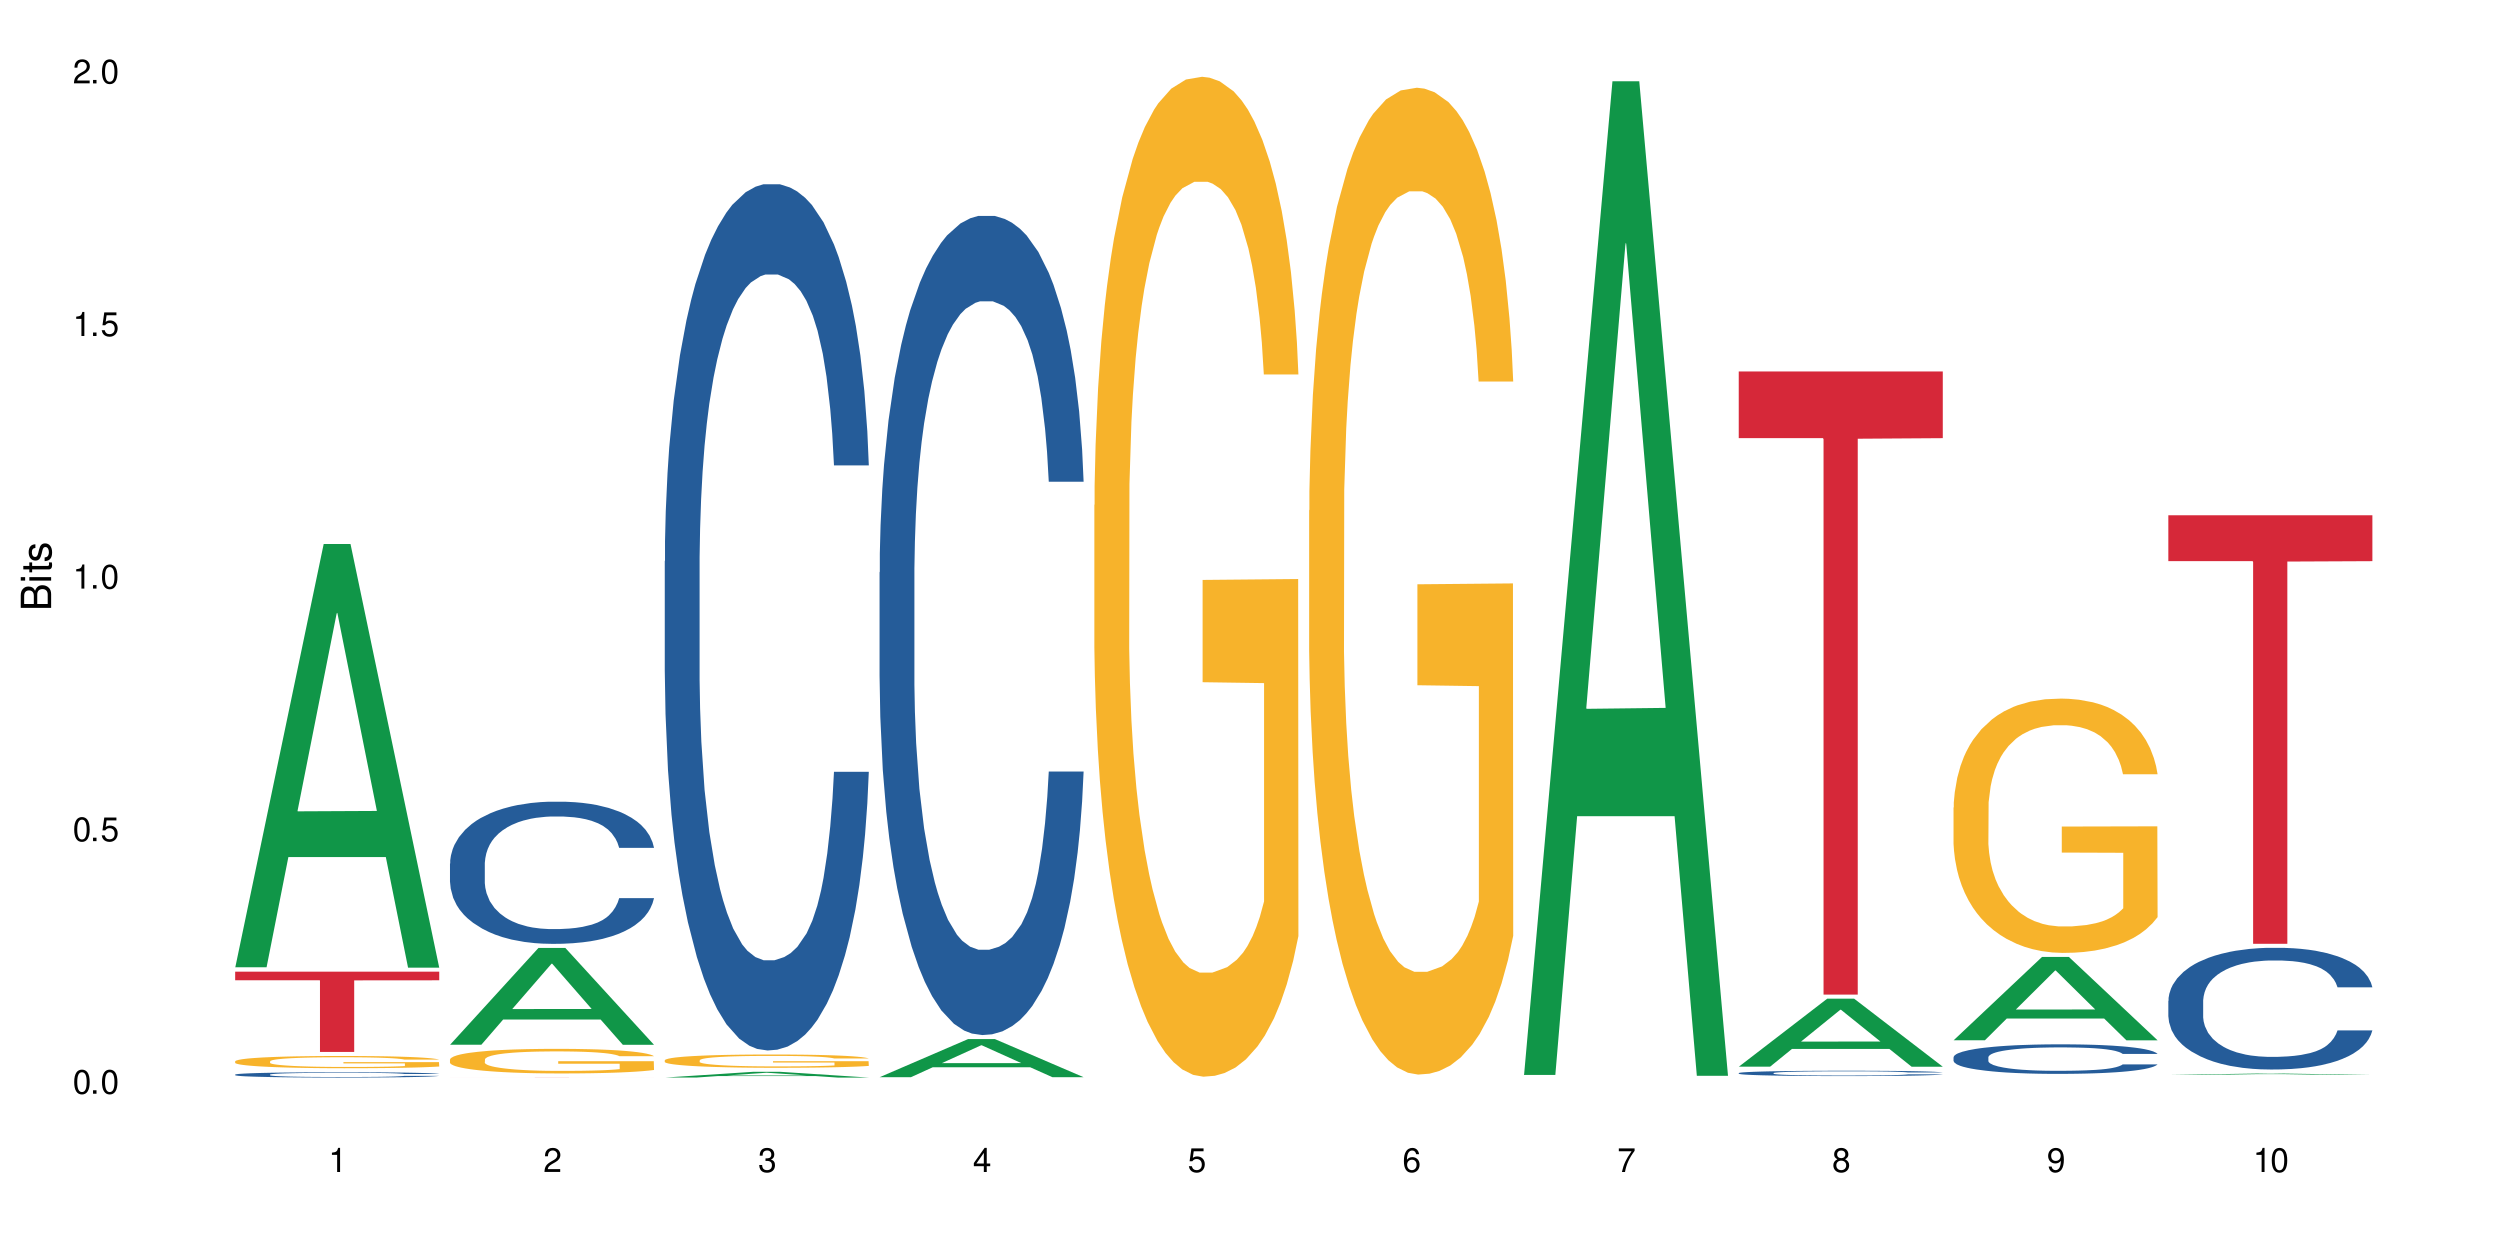<?xml version="1.0" encoding="UTF-8"?>
<svg xmlns="http://www.w3.org/2000/svg" xmlns:xlink="http://www.w3.org/1999/xlink" width="720" height="360" viewBox="0 0 720 360">
<defs>
<g>
<g id="glyph-0-0">
</g>
<g id="glyph-0-1">
<path d="M 2.641 -6.938 C 2 -6.938 1.422 -6.656 1.078 -6.172 C 0.641 -5.562 0.406 -4.641 0.406 -3.359 C 0.406 -1.016 1.188 0.219 2.641 0.219 C 4.078 0.219 4.859 -1.016 4.859 -3.297 C 4.859 -4.641 4.656 -5.547 4.203 -6.172 C 3.844 -6.656 3.281 -6.938 2.641 -6.938 Z M 2.641 -6.188 C 3.547 -6.188 4 -5.25 4 -3.375 C 4 -1.406 3.562 -0.484 2.625 -0.484 C 1.734 -0.484 1.281 -1.438 1.281 -3.344 C 1.281 -5.25 1.734 -6.188 2.641 -6.188 Z M 2.641 -6.188 "/>
</g>
<g id="glyph-0-2">
<path d="M 1.828 -1 L 0.828 -1 L 0.828 0 L 1.828 0 Z M 1.828 -1 "/>
</g>
<g id="glyph-0-3">
<path d="M 4.562 -6.797 L 1.062 -6.797 L 0.547 -3.094 L 1.328 -3.094 C 1.719 -3.562 2.047 -3.734 2.578 -3.734 C 3.484 -3.734 4.062 -3.109 4.062 -2.094 C 4.062 -1.125 3.484 -0.531 2.578 -0.531 C 1.828 -0.531 1.375 -0.906 1.188 -1.672 L 0.328 -1.672 C 0.453 -1.109 0.547 -0.844 0.75 -0.594 C 1.125 -0.078 1.828 0.219 2.594 0.219 C 3.969 0.219 4.922 -0.781 4.922 -2.219 C 4.922 -3.562 4.031 -4.484 2.719 -4.484 C 2.25 -4.484 1.859 -4.359 1.469 -4.062 L 1.734 -5.969 L 4.562 -5.969 Z M 4.562 -6.797 "/>
</g>
<g id="glyph-0-4">
<path d="M 2.484 -4.938 L 2.484 0 L 3.328 0 L 3.328 -6.938 L 2.766 -6.938 C 2.469 -5.875 2.281 -5.734 0.984 -5.562 L 0.984 -4.938 Z M 2.484 -4.938 "/>
</g>
<g id="glyph-0-5">
<path d="M 4.859 -0.828 L 1.281 -0.828 C 1.359 -1.406 1.672 -1.781 2.5 -2.281 L 3.469 -2.828 C 4.406 -3.344 4.906 -4.062 4.906 -4.906 C 4.906 -5.484 4.672 -6.031 4.266 -6.406 C 3.859 -6.766 3.375 -6.938 2.719 -6.938 C 1.859 -6.938 1.219 -6.625 0.844 -6.031 C 0.609 -5.672 0.5 -5.234 0.484 -4.531 L 1.328 -4.531 C 1.359 -5.016 1.406 -5.281 1.531 -5.516 C 1.75 -5.938 2.188 -6.203 2.703 -6.203 C 3.469 -6.203 4.031 -5.641 4.031 -4.891 C 4.031 -4.344 3.719 -3.859 3.125 -3.516 L 2.234 -3 C 0.812 -2.172 0.406 -1.531 0.328 -0.016 L 4.859 -0.016 Z M 4.859 -0.828 "/>
</g>
<g id="glyph-0-6">
<path d="M 2.125 -3.188 L 2.578 -3.188 C 3.5 -3.188 3.984 -2.766 3.984 -1.922 C 3.984 -1.062 3.469 -0.531 2.594 -0.531 C 1.656 -0.531 1.203 -1 1.156 -2.016 L 0.312 -2.016 C 0.344 -1.453 0.438 -1.094 0.609 -0.781 C 0.953 -0.109 1.625 0.219 2.547 0.219 C 3.953 0.219 4.859 -0.625 4.859 -1.938 C 4.859 -2.828 4.516 -3.297 3.703 -3.594 C 4.344 -3.844 4.656 -4.328 4.656 -5.031 C 4.656 -6.219 3.875 -6.938 2.578 -6.938 C 1.203 -6.938 0.484 -6.172 0.453 -4.703 L 1.297 -4.703 C 1.312 -5.125 1.344 -5.359 1.453 -5.578 C 1.641 -5.969 2.062 -6.203 2.594 -6.203 C 3.344 -6.203 3.797 -5.75 3.797 -5 C 3.797 -4.516 3.609 -4.219 3.25 -4.047 C 3.016 -3.953 2.703 -3.922 2.125 -3.906 Z M 2.125 -3.188 "/>
</g>
<g id="glyph-0-7">
<path d="M 3.141 -1.672 L 3.141 0 L 3.984 0 L 3.984 -1.672 L 4.984 -1.672 L 4.984 -2.438 L 3.984 -2.438 L 3.984 -6.938 L 3.359 -6.938 L 0.266 -2.578 L 0.266 -1.672 Z M 3.141 -2.438 L 1 -2.438 L 3.141 -5.5 Z M 3.141 -2.438 "/>
</g>
<g id="glyph-0-8">
<path d="M 4.781 -5.125 C 4.609 -6.266 3.891 -6.938 2.844 -6.938 C 2.094 -6.938 1.422 -6.578 1.031 -5.953 C 0.594 -5.266 0.406 -4.422 0.406 -3.172 C 0.406 -2 0.578 -1.25 0.984 -0.641 C 1.359 -0.078 1.953 0.219 2.703 0.219 C 3.984 0.219 4.922 -0.75 4.922 -2.094 C 4.922 -3.375 4.062 -4.281 2.844 -4.281 C 2.172 -4.281 1.641 -4.031 1.281 -3.516 C 1.281 -5.234 1.828 -6.188 2.797 -6.188 C 3.391 -6.188 3.797 -5.797 3.938 -5.125 Z M 2.734 -3.531 C 3.547 -3.531 4.062 -2.953 4.062 -2.031 C 4.062 -1.156 3.484 -0.531 2.703 -0.531 C 1.922 -0.531 1.328 -1.188 1.328 -2.078 C 1.328 -2.938 1.906 -3.531 2.734 -3.531 Z M 2.734 -3.531 "/>
</g>
<g id="glyph-0-9">
<path d="M 4.984 -6.797 L 0.438 -6.797 L 0.438 -5.969 L 4.109 -5.969 C 2.5 -3.656 1.828 -2.234 1.328 0 L 2.219 0 C 2.594 -2.172 3.453 -4.047 4.984 -6.094 Z M 4.984 -6.797 "/>
</g>
<g id="glyph-0-10">
<path d="M 3.75 -3.656 C 4.469 -4.094 4.688 -4.438 4.688 -5.078 C 4.688 -6.172 3.844 -6.938 2.641 -6.938 C 1.438 -6.938 0.594 -6.172 0.594 -5.094 C 0.594 -4.438 0.812 -4.094 1.516 -3.656 C 0.734 -3.266 0.359 -2.703 0.359 -1.922 C 0.359 -0.656 1.281 0.219 2.641 0.219 C 3.984 0.219 4.922 -0.656 4.922 -1.922 C 4.922 -2.703 4.531 -3.266 3.75 -3.656 Z M 2.641 -6.188 C 3.359 -6.188 3.812 -5.75 3.812 -5.062 C 3.812 -4.406 3.344 -3.984 2.641 -3.984 C 1.922 -3.984 1.453 -4.406 1.453 -5.078 C 1.453 -5.75 1.922 -6.188 2.641 -6.188 Z M 2.641 -3.266 C 3.484 -3.266 4.062 -2.719 4.062 -1.906 C 4.062 -1.078 3.484 -0.531 2.625 -0.531 C 1.797 -0.531 1.219 -1.094 1.219 -1.906 C 1.219 -2.719 1.781 -3.266 2.641 -3.266 Z M 2.641 -3.266 "/>
</g>
<g id="glyph-0-11">
<path d="M 0.516 -1.578 C 0.672 -0.453 1.406 0.219 2.438 0.219 C 3.188 0.219 3.859 -0.141 4.266 -0.766 C 4.688 -1.453 4.891 -2.297 4.891 -3.547 C 4.891 -4.719 4.703 -5.453 4.312 -6.078 C 3.938 -6.641 3.344 -6.938 2.594 -6.938 C 1.297 -6.938 0.359 -5.969 0.359 -4.625 C 0.359 -3.344 1.234 -2.453 2.453 -2.453 C 3.094 -2.453 3.578 -2.672 4.016 -3.203 C 4 -1.484 3.469 -0.531 2.5 -0.531 C 1.906 -0.531 1.484 -0.906 1.359 -1.578 Z M 2.578 -6.203 C 3.375 -6.203 3.969 -5.531 3.969 -4.641 C 3.969 -3.797 3.391 -3.188 2.547 -3.188 C 1.734 -3.188 1.234 -3.766 1.234 -4.688 C 1.234 -5.562 1.797 -6.203 2.578 -6.203 Z M 2.578 -6.203 "/>
</g>
<g id="glyph-1-0">
</g>
<g id="glyph-1-1">
<path d="M 0 -0.953 L 0 -4.891 C 0 -5.719 -0.234 -6.344 -0.734 -6.797 C -1.188 -7.234 -1.812 -7.469 -2.5 -7.469 C -3.547 -7.469 -4.188 -7 -4.625 -5.875 C -4.984 -6.688 -5.625 -7.094 -6.531 -7.094 C -7.172 -7.094 -7.734 -6.859 -8.141 -6.391 C -8.562 -5.922 -8.75 -5.344 -8.75 -4.5 L -8.75 -0.953 Z M -4.984 -2.062 L -7.766 -2.062 L -7.766 -4.219 C -7.766 -4.844 -7.688 -5.203 -7.453 -5.5 C -7.219 -5.812 -6.859 -5.969 -6.375 -5.969 C -5.891 -5.969 -5.531 -5.812 -5.297 -5.5 C -5.062 -5.203 -4.984 -4.844 -4.984 -4.219 Z M -0.984 -2.062 L -4 -2.062 L -4 -4.781 C -4 -5.766 -3.438 -6.359 -2.484 -6.359 C -1.547 -6.359 -0.984 -5.766 -0.984 -4.781 Z M -0.984 -2.062 "/>
</g>
<g id="glyph-1-2">
<path d="M -6.281 -1.797 L -6.281 -0.797 L 0 -0.797 L 0 -1.797 Z M -8.75 -1.797 L -8.75 -0.797 L -7.484 -0.797 L -7.484 -1.797 Z M -8.75 -1.797 "/>
</g>
<g id="glyph-1-3">
<path d="M -6.281 -3.047 L -6.281 -2.016 L -8.016 -2.016 L -8.016 -1.016 L -6.281 -1.016 L -6.281 -0.172 L -5.469 -0.172 L -5.469 -1.016 L -0.719 -1.016 C -0.078 -1.016 0.281 -1.453 0.281 -2.234 C 0.281 -2.5 0.25 -2.719 0.188 -3.047 L -0.641 -3.047 C -0.609 -2.906 -0.594 -2.766 -0.594 -2.562 C -0.594 -2.141 -0.719 -2.016 -1.156 -2.016 L -5.469 -2.016 L -5.469 -3.047 Z M -6.281 -3.047 "/>
</g>
<g id="glyph-1-4">
<path d="M -4.531 -5.25 C -5.766 -5.25 -6.469 -4.422 -6.469 -2.969 C -6.469 -1.516 -5.719 -0.562 -4.547 -0.562 C -3.562 -0.562 -3.094 -1.062 -2.734 -2.562 L -2.516 -3.484 C -2.344 -4.188 -2.094 -4.469 -1.641 -4.469 C -1.047 -4.469 -0.641 -3.875 -0.641 -3 C -0.641 -2.453 -0.797 -2 -1.062 -1.75 C -1.25 -1.594 -1.422 -1.531 -1.875 -1.469 L -1.875 -0.406 C -0.422 -0.453 0.281 -1.266 0.281 -2.922 C 0.281 -4.5 -0.5 -5.516 -1.719 -5.516 C -2.656 -5.516 -3.172 -4.984 -3.469 -3.734 L -3.703 -2.766 C -3.891 -1.953 -4.156 -1.609 -4.594 -1.609 C -5.188 -1.609 -5.547 -2.125 -5.547 -2.938 C -5.547 -3.75 -5.203 -4.172 -4.531 -4.203 Z M -4.531 -5.25 "/>
</g>
</g>
</defs>
<rect x="-72" y="-36" width="864" height="432" fill="rgb(100%, 100%, 100%)" fill-opacity="1"/>
<path fill-rule="nonzero" fill="rgb(6.275%, 58.824%, 28.235%)" fill-opacity="1" d="M 67.73 278.578 L 67.793 278.461 L 93.223 156.668 L 100.945 156.668 L 126.5 278.691 L 117.52 278.691 L 111.117 246.84 L 83.051 246.84 L 76.773 278.578 L 67.73 278.578 L 85.75 233.664 L 108.543 233.551 L 97.176 176.605 L 97.051 176.492 L 96.926 176.836 L 85.688 233.551 L 85.75 233.664 Z M 67.73 278.578 "/>
<path fill-rule="nonzero" fill="rgb(14.51%, 36.078%, 60%)" fill-opacity="1" d="M 67.73 309.473 L 67.801 309.473 L 67.801 309.438 L 68.02 309.387 L 68.52 309.32 L 69.02 309.273 L 70.312 309.191 L 72.102 309.109 L 73.965 309.047 L 75.328 309.012 L 76.547 308.984 L 79.34 308.934 L 81.133 308.906 L 83.066 308.883 L 85.434 308.859 L 87.152 308.844 L 91.023 308.82 L 93.891 308.812 L 96.113 308.809 L 100.914 308.809 L 103.781 308.812 L 105.859 308.82 L 108.152 308.832 L 110.086 308.844 L 113.457 308.875 L 116.465 308.914 L 117.828 308.938 L 119.977 308.98 L 121.625 309.023 L 122.773 309.059 L 124.062 309.109 L 125.207 309.172 L 126.07 309.246 L 126.5 309.305 L 116.465 309.305 L 115.965 309.25 L 115.391 309.207 L 114.316 309.148 L 113.238 309.109 L 111.734 309.066 L 110.375 309.039 L 108.512 309.016 L 106.863 308.996 L 105.141 308.984 L 103.492 308.977 L 100.34 308.969 L 95.324 308.969 L 92.527 308.98 L 91.023 308.992 L 88.871 309.012 L 87.367 309.027 L 85.578 309.059 L 84.359 309.082 L 82.852 309.117 L 81.777 309.148 L 80.559 309.195 L 79.844 309.23 L 79.199 309.27 L 78.625 309.316 L 78.195 309.363 L 77.906 309.418 L 77.766 309.469 L 77.766 309.684 L 77.906 309.734 L 78.266 309.793 L 79.199 309.879 L 80.559 309.953 L 82.137 310.012 L 83.641 310.055 L 84.5 310.074 L 85.648 310.094 L 87.441 310.125 L 90.02 310.152 L 91.523 310.164 L 93.816 310.172 L 96.184 310.18 L 99.336 310.18 L 102.133 310.172 L 103.996 310.168 L 105.93 310.156 L 108.582 310.133 L 110.23 310.109 L 111.664 310.082 L 112.738 310.055 L 113.457 310.035 L 114.531 309.992 L 115.391 309.941 L 116.035 309.895 L 116.465 309.848 L 126.5 309.848 L 126.07 309.902 L 125.422 309.957 L 124.777 309.996 L 123.777 310.047 L 122.629 310.09 L 120.98 310.141 L 119.617 310.172 L 117.828 310.207 L 116.18 310.234 L 114.387 310.258 L 111.734 310.285 L 110.016 310.297 L 108.152 310.312 L 105.93 310.32 L 103.137 310.332 L 100.125 310.336 L 97.328 310.34 L 94.32 310.336 L 92.098 310.332 L 89.16 310.316 L 85.504 310.293 L 82.852 310.266 L 80.773 310.238 L 78.984 310.211 L 76.977 310.172 L 74.395 310.113 L 72.82 310.066 L 71.746 310.023 L 70.527 309.973 L 69.664 309.922 L 68.664 309.844 L 67.945 309.742 L 67.73 309.668 Z M 67.73 309.473 "/>
<path fill-rule="nonzero" fill="rgb(96.863%, 70.196%, 16.863%)" fill-opacity="1" d="M 67.73 305.633 L 67.801 305.633 L 67.801 305.566 L 68.09 305.422 L 68.805 305.223 L 69.738 305.059 L 70.742 304.93 L 71.387 304.859 L 72.461 304.766 L 73.395 304.695 L 75.758 304.547 L 78.77 304.414 L 80.418 304.355 L 82.281 304.301 L 84.93 304.238 L 86.148 304.219 L 89.875 304.164 L 94.105 304.133 L 98.762 304.125 L 100.914 304.125 L 103.852 304.141 L 107.863 304.176 L 110.16 304.207 L 111.949 304.238 L 113.812 304.281 L 116.105 304.348 L 118.258 304.422 L 119.977 304.5 L 121.695 304.598 L 123.129 304.699 L 124.348 304.812 L 125.422 304.949 L 126.07 305.062 L 126.5 305.172 L 116.535 305.172 L 115.965 305.062 L 115.32 304.973 L 114.242 304.867 L 113.168 304.789 L 112.094 304.73 L 110.086 304.645 L 108.367 304.594 L 106.215 304.547 L 104.137 304.52 L 101.773 304.5 L 100.34 304.492 L 96.543 304.492 L 93.102 304.516 L 91.094 304.543 L 89.66 304.566 L 87.656 304.617 L 86.438 304.656 L 85.719 304.68 L 83.57 304.781 L 82.137 304.871 L 81.348 304.934 L 80.344 305.027 L 79.629 305.117 L 78.84 305.246 L 78.41 305.34 L 77.836 305.559 L 77.766 306.141 L 77.98 306.262 L 78.41 306.395 L 78.984 306.512 L 79.844 306.633 L 80.703 306.727 L 82.207 306.852 L 83.496 306.934 L 84.5 306.992 L 86.438 307.078 L 87.227 307.105 L 89.09 307.164 L 91.023 307.211 L 93.387 307.246 L 95.18 307.266 L 98.047 307.285 L 101.703 307.285 L 106 307.266 L 108.727 307.238 L 110.59 307.211 L 111.809 307.191 L 113.312 307.156 L 114.387 307.121 L 115.391 307.086 L 116.609 307.031 L 116.609 306.262 L 98.906 306.258 L 98.906 305.898 L 126.426 305.895 L 126.5 307.156 L 124.992 307.242 L 123.129 307.324 L 121.34 307.391 L 119.477 307.445 L 116.824 307.504 L 114.672 307.543 L 111.375 307.59 L 108.367 307.617 L 105.215 307.637 L 102.418 307.648 L 99.121 307.652 L 96.184 307.645 L 93.031 307.625 L 90.52 307.598 L 88.227 307.566 L 85.934 307.523 L 83.066 307.457 L 81.203 307.402 L 79.27 307.336 L 77.336 307.254 L 75.613 307.168 L 74.469 307.102 L 73.32 307.023 L 72.102 306.926 L 70.957 306.816 L 70.098 306.715 L 69.309 306.605 L 68.734 306.496 L 68.16 306.352 L 67.875 306.238 L 67.73 306.137 Z M 67.73 305.633 "/>
<path fill-rule="nonzero" fill="rgb(83.922%, 15.686%, 22.353%)" fill-opacity="1" d="M 67.73 279.848 L 126.5 279.848 L 126.5 282.324 L 102.008 282.348 L 102.008 302.965 L 92.152 302.965 L 92.152 282.367 L 92.008 282.324 L 67.73 282.324 Z M 67.73 279.848 "/>
<path fill-rule="nonzero" fill="rgb(6.275%, 58.824%, 28.235%)" fill-opacity="1" d="M 129.594 300.883 L 129.656 300.855 L 155.082 272.996 L 162.805 272.996 L 188.359 300.91 L 179.383 300.91 L 172.977 293.621 L 144.91 293.621 L 138.633 300.883 L 129.594 300.883 L 147.613 290.609 L 170.402 290.582 L 159.039 277.555 L 158.914 277.527 L 158.789 277.609 L 147.547 290.582 L 147.613 290.609 Z M 129.594 300.883 "/>
<path fill-rule="nonzero" fill="rgb(14.51%, 36.078%, 60%)" fill-opacity="1" d="M 129.594 248.707 L 129.664 248.672 L 129.664 247.773 L 129.879 246.352 L 130.379 244.555 L 130.883 243.32 L 132.172 241.109 L 133.965 238.977 L 135.828 237.332 L 137.188 236.359 L 138.406 235.609 L 141.203 234.223 L 142.992 233.512 L 144.93 232.875 L 147.293 232.242 L 149.016 231.867 L 152.883 231.266 L 155.75 231.004 L 157.973 230.895 L 162.773 230.895 L 165.641 231.043 L 167.719 231.23 L 170.012 231.531 L 171.949 231.867 L 175.316 232.691 L 178.324 233.738 L 179.688 234.336 L 181.836 235.496 L 183.484 236.621 L 184.633 237.594 L 185.922 238.977 L 187.07 240.66 L 187.93 242.57 L 188.359 244.18 L 178.324 244.18 L 177.824 242.684 L 177.25 241.523 L 176.176 239.988 L 175.102 238.902 L 173.598 237.816 L 172.234 237.105 L 170.371 236.395 L 168.723 235.945 L 167.004 235.609 L 165.355 235.383 L 162.199 235.16 L 158.547 235.16 L 157.184 235.234 L 154.391 235.535 L 152.883 235.797 L 150.734 236.32 L 149.23 236.805 L 147.438 237.555 L 146.219 238.191 L 144.715 239.164 L 143.641 240.023 L 142.422 241.262 L 141.703 242.195 L 141.059 243.242 L 140.484 244.48 L 140.055 245.789 L 139.77 247.172 L 139.625 248.52 L 139.625 254.32 L 139.77 255.668 L 140.129 257.242 L 141.059 259.523 L 142.422 261.508 L 143.996 263.078 L 145.504 264.203 L 146.363 264.727 L 147.508 265.324 L 149.301 266.074 L 151.879 266.82 L 153.387 267.121 L 155.68 267.422 L 158.043 267.57 L 161.199 267.57 L 163.992 267.422 L 165.855 267.234 L 167.789 266.934 L 170.441 266.297 L 172.09 265.699 L 173.523 264.988 L 174.598 264.277 L 175.316 263.68 L 176.391 262.52 L 177.25 261.246 L 177.895 259.938 L 178.324 258.664 L 188.359 258.664 L 187.93 260.16 L 187.285 261.621 L 186.641 262.707 L 185.637 264.016 L 184.488 265.176 L 182.84 266.484 L 181.48 267.348 L 179.688 268.281 L 178.039 268.992 L 176.246 269.629 L 173.598 270.379 L 171.875 270.75 L 170.012 271.09 L 167.789 271.387 L 164.996 271.648 L 161.984 271.801 L 159.191 271.836 L 156.18 271.762 L 153.957 271.613 L 151.02 271.277 L 147.367 270.602 L 144.715 269.891 L 142.637 269.18 L 140.844 268.43 L 138.836 267.422 L 136.258 265.773 L 134.68 264.5 L 133.605 263.453 L 132.387 261.992 L 131.527 260.684 L 130.523 258.59 L 129.809 255.93 L 129.594 253.871 Z M 129.594 248.707 "/>
<path fill-rule="nonzero" fill="rgb(96.863%, 70.196%, 16.863%)" fill-opacity="1" d="M 129.594 305.102 L 129.664 305.098 L 129.664 304.965 L 129.949 304.676 L 130.668 304.273 L 131.598 303.945 L 132.602 303.684 L 133.246 303.551 L 134.32 303.355 L 135.254 303.211 L 137.617 302.922 L 140.629 302.648 L 142.277 302.531 L 144.141 302.422 L 146.793 302.301 L 148.012 302.254 L 151.738 302.152 L 155.965 302.086 L 160.625 302.066 L 162.773 302.074 L 165.711 302.098 L 169.727 302.172 L 172.02 302.234 L 173.812 302.301 L 175.676 302.383 L 177.969 302.512 L 180.117 302.668 L 181.836 302.824 L 183.559 303.02 L 184.992 303.227 L 186.211 303.453 L 187.285 303.723 L 187.93 303.949 L 188.359 304.176 L 178.398 304.176 L 177.824 303.949 L 177.18 303.777 L 176.105 303.562 L 175.031 303.406 L 173.953 303.285 L 171.949 303.117 L 170.227 303.012 L 168.078 302.922 L 166 302.863 L 163.633 302.824 L 162.199 302.812 L 158.402 302.812 L 154.961 302.855 L 152.957 302.91 L 151.523 302.961 L 149.516 303.059 L 148.297 303.137 L 147.582 303.188 L 145.43 303.387 L 143.996 303.57 L 143.207 303.691 L 142.207 303.887 L 141.488 304.059 L 140.699 304.32 L 140.27 304.512 L 139.695 304.953 L 139.625 306.117 L 139.84 306.363 L 140.27 306.629 L 140.844 306.863 L 141.703 307.109 L 142.562 307.297 L 144.07 307.551 L 145.359 307.719 L 146.363 307.828 L 148.297 308.004 L 149.086 308.059 L 150.949 308.176 L 152.883 308.27 L 155.25 308.344 L 157.039 308.383 L 159.906 308.418 L 163.562 308.418 L 167.863 308.379 L 170.586 308.324 L 172.449 308.273 L 173.668 308.23 L 175.172 308.156 L 176.246 308.094 L 177.25 308.023 L 178.469 307.91 L 178.469 306.363 L 160.766 306.359 L 160.766 305.633 L 188.289 305.625 L 188.359 308.156 L 186.855 308.332 L 184.992 308.5 L 183.199 308.629 L 181.336 308.738 L 178.684 308.863 L 176.535 308.941 L 173.238 309.031 L 170.227 309.09 L 167.074 309.129 L 164.277 309.148 L 160.984 309.156 L 158.043 309.141 L 154.891 309.102 L 152.383 309.051 L 150.09 308.984 L 147.797 308.902 L 144.93 308.766 L 143.066 308.656 L 141.129 308.52 L 139.195 308.359 L 137.477 308.184 L 136.328 308.047 L 135.184 307.891 L 133.965 307.699 L 132.816 307.477 L 131.957 307.277 L 131.168 307.051 L 130.594 306.836 L 130.023 306.547 L 129.734 306.312 L 129.594 306.113 Z M 129.594 305.102 "/>
<path fill-rule="nonzero" fill="rgb(83.922%, 15.686%, 22.353%)" fill-opacity="1" d="M 129.594 310.312 L 188.359 310.312 L 188.359 310.316 L 163.867 310.316 L 163.867 310.34 L 154.012 310.34 L 154.012 310.316 L 129.594 310.316 Z M 129.594 310.312 "/>
<path fill-rule="nonzero" fill="rgb(6.275%, 58.824%, 28.235%)" fill-opacity="1" d="M 191.453 310.336 L 191.516 310.336 L 216.945 308.68 L 224.668 308.68 L 250.219 310.34 L 241.242 310.34 L 234.84 309.906 L 206.773 309.906 L 200.492 310.336 L 191.453 310.336 L 209.473 309.727 L 232.266 309.727 L 220.898 308.953 L 220.773 308.949 L 220.648 308.953 L 209.41 309.727 L 209.473 309.727 Z M 191.453 310.336 "/>
<path fill-rule="nonzero" fill="rgb(14.51%, 36.078%, 60%)" fill-opacity="1" d="M 191.453 161.621 L 191.523 161.391 L 191.523 155.918 L 191.738 147.254 L 192.242 136.309 L 192.742 128.785 L 194.031 115.328 L 195.824 102.332 L 197.688 92.301 L 199.051 86.371 L 200.27 81.809 L 203.062 73.371 L 204.855 69.039 L 206.789 65.164 L 209.156 61.285 L 210.875 59.008 L 214.746 55.359 L 217.613 53.762 L 219.832 53.078 L 224.637 53.078 L 227.5 53.988 L 229.582 55.129 L 231.875 56.953 L 233.809 59.008 L 237.176 64.023 L 240.188 70.41 L 241.547 74.059 L 243.699 81.125 L 245.348 87.965 L 246.492 93.895 L 247.785 102.332 L 248.93 112.594 L 249.789 124.223 L 250.219 134.027 L 240.188 134.027 L 239.684 124.906 L 239.113 117.84 L 238.035 108.488 L 236.961 101.875 L 235.457 95.262 L 234.094 90.93 L 232.23 86.598 L 230.582 83.863 L 228.863 81.809 L 227.215 80.441 L 224.062 79.074 L 220.406 79.074 L 219.043 79.531 L 216.25 81.355 L 214.746 82.949 L 212.594 86.141 L 211.09 89.105 L 209.297 93.668 L 208.078 97.543 L 206.574 103.473 L 205.5 108.719 L 204.281 116.242 L 203.566 121.941 L 202.918 128.328 L 202.348 135.852 L 201.918 143.832 L 201.629 152.27 L 201.484 160.48 L 201.484 195.824 L 201.629 204.031 L 201.988 213.609 L 202.918 227.52 L 204.281 239.605 L 205.859 249.184 L 207.363 256.023 L 208.223 259.215 L 209.371 262.863 L 211.16 267.426 L 213.742 271.984 L 215.246 273.809 L 217.539 275.633 L 219.906 276.547 L 223.059 276.547 L 225.852 275.633 L 227.715 274.492 L 229.652 272.668 L 232.305 268.793 L 233.953 265.145 L 235.387 260.812 L 236.461 256.48 L 237.176 252.832 L 238.254 245.762 L 239.113 238.008 L 239.758 230.027 L 240.188 222.273 L 250.219 222.273 L 249.789 231.395 L 249.145 240.289 L 248.5 246.902 L 247.496 254.883 L 246.352 261.953 L 244.703 269.934 L 243.34 275.176 L 241.547 280.879 L 239.898 285.211 L 238.109 289.086 L 235.457 293.648 L 233.738 295.93 L 231.875 297.98 L 229.652 299.805 L 226.855 301.402 L 223.848 302.312 L 221.051 302.539 L 218.043 302.086 L 215.82 301.172 L 212.883 299.121 L 209.227 295.016 L 206.574 290.684 L 204.496 286.352 L 202.703 281.789 L 200.699 275.633 L 198.117 265.602 L 196.543 257.848 L 195.465 251.461 L 194.246 242.57 L 193.387 234.59 L 192.383 221.82 L 191.668 205.629 L 191.453 193.086 Z M 191.453 161.621 "/>
<path fill-rule="nonzero" fill="rgb(96.863%, 70.196%, 16.863%)" fill-opacity="1" d="M 191.453 305.336 L 191.523 305.332 L 191.523 305.262 L 191.812 305.105 L 192.527 304.891 L 193.461 304.711 L 194.461 304.57 L 195.109 304.5 L 196.184 304.395 L 197.113 304.316 L 199.48 304.16 L 202.488 304.012 L 204.137 303.949 L 206 303.891 L 208.652 303.824 L 209.871 303.801 L 213.598 303.742 L 217.828 303.707 L 222.484 303.699 L 224.637 303.703 L 227.574 303.715 L 231.586 303.754 L 233.879 303.789 L 235.672 303.824 L 237.535 303.871 L 239.828 303.938 L 241.98 304.023 L 243.699 304.105 L 245.418 304.211 L 246.852 304.324 L 248.07 304.445 L 249.145 304.594 L 249.789 304.715 L 250.219 304.836 L 240.258 304.836 L 239.684 304.715 L 239.039 304.621 L 237.965 304.504 L 236.891 304.422 L 235.816 304.355 L 233.809 304.266 L 232.09 304.207 L 229.938 304.16 L 227.859 304.129 L 225.496 304.105 L 224.062 304.102 L 220.262 304.102 L 216.824 304.125 L 214.816 304.152 L 213.383 304.18 L 211.375 304.234 L 210.156 304.273 L 209.441 304.301 L 207.293 304.41 L 205.859 304.508 L 205.07 304.574 L 204.066 304.68 L 203.348 304.773 L 202.562 304.914 L 202.133 305.02 L 201.559 305.258 L 201.484 305.883 L 201.703 306.016 L 202.133 306.16 L 202.703 306.285 L 203.566 306.418 L 204.426 306.52 L 205.93 306.656 L 207.219 306.746 L 208.223 306.809 L 210.156 306.902 L 210.945 306.934 L 212.809 306.996 L 214.746 307.043 L 217.109 307.086 L 218.902 307.105 L 221.77 307.125 L 225.422 307.125 L 229.723 307.105 L 232.445 307.074 L 234.309 307.047 L 235.527 307.023 L 237.035 306.984 L 238.109 306.949 L 239.113 306.91 L 240.332 306.852 L 240.332 306.016 L 222.629 306.016 L 222.629 305.621 L 250.148 305.621 L 250.219 306.984 L 248.715 307.078 L 246.852 307.172 L 245.059 307.238 L 243.195 307.301 L 240.547 307.367 L 238.395 307.406 L 235.098 307.457 L 232.09 307.488 L 228.934 307.508 L 226.141 307.52 L 222.844 307.523 L 219.906 307.516 L 216.75 307.496 L 214.242 307.469 L 211.949 307.434 L 209.656 307.387 L 206.789 307.312 L 204.926 307.254 L 202.992 307.18 L 201.055 307.094 L 199.336 307 L 198.191 306.926 L 197.043 306.84 L 195.824 306.738 L 194.68 306.617 L 193.816 306.512 L 193.031 306.387 L 192.457 306.273 L 191.883 306.117 L 191.598 305.988 L 191.453 305.883 Z M 191.453 305.336 "/>
<path fill-rule="nonzero" fill="rgb(6.275%, 58.824%, 28.235%)" fill-opacity="1" d="M 253.312 310.227 L 253.375 310.215 L 278.805 299.254 L 286.527 299.254 L 312.082 310.238 L 303.102 310.238 L 296.699 307.371 L 268.633 307.371 L 262.355 310.227 L 253.312 310.227 L 271.332 306.184 L 294.125 306.172 L 282.762 301.047 L 282.633 301.039 L 282.508 301.07 L 271.27 306.172 L 271.332 306.184 Z M 253.312 310.227 "/>
<path fill-rule="nonzero" fill="rgb(14.51%, 36.078%, 60%)" fill-opacity="1" d="M 253.312 164.836 L 253.387 164.621 L 253.387 159.445 L 253.602 151.254 L 254.102 140.902 L 254.605 133.785 L 255.895 121.062 L 257.684 108.773 L 259.547 99.285 L 260.91 93.68 L 262.129 89.367 L 264.922 81.387 L 266.715 77.289 L 268.652 73.625 L 271.016 69.961 L 272.734 67.805 L 276.605 64.352 L 279.473 62.844 L 281.695 62.195 L 286.496 62.195 L 289.363 63.059 L 291.441 64.137 L 293.734 65.863 L 295.668 67.805 L 299.039 72.547 L 302.047 78.586 L 303.41 82.035 L 305.559 88.719 L 307.207 95.188 L 308.355 100.793 L 309.645 108.773 L 310.793 118.477 L 311.652 129.473 L 312.082 138.746 L 302.047 138.746 L 301.547 130.121 L 300.973 123.438 L 299.898 114.594 L 298.824 108.34 L 297.316 102.09 L 295.957 97.992 L 294.094 93.895 L 292.445 91.309 L 290.723 89.367 L 289.074 88.074 L 285.922 86.777 L 282.266 86.777 L 280.906 87.211 L 278.109 88.934 L 276.605 90.445 L 274.457 93.465 L 272.949 96.266 L 271.16 100.578 L 269.941 104.246 L 268.434 109.852 L 267.359 114.812 L 266.141 121.926 L 265.426 127.316 L 264.781 133.355 L 264.207 140.469 L 263.777 148.02 L 263.492 155.996 L 263.348 163.758 L 263.348 197.18 L 263.492 204.945 L 263.848 214 L 264.781 227.152 L 266.141 238.582 L 267.719 247.641 L 269.223 254.109 L 270.082 257.125 L 271.23 260.578 L 273.023 264.891 L 275.602 269.203 L 277.105 270.926 L 279.402 272.652 L 281.766 273.516 L 284.918 273.516 L 287.715 272.652 L 289.578 271.574 L 291.512 269.848 L 294.164 266.184 L 295.812 262.734 L 297.246 258.637 L 298.32 254.539 L 299.039 251.09 L 300.113 244.406 L 300.973 237.074 L 301.617 229.527 L 302.047 222.195 L 312.082 222.195 L 311.652 230.82 L 311.008 239.23 L 310.363 245.484 L 309.359 253.031 L 308.211 259.715 L 306.562 267.262 L 305.203 272.223 L 303.41 277.613 L 301.762 281.707 L 299.969 285.375 L 297.316 289.688 L 295.598 291.844 L 293.734 293.785 L 291.512 295.508 L 288.719 297.02 L 285.707 297.883 L 282.914 298.098 L 279.902 297.664 L 277.68 296.805 L 274.742 294.863 L 271.086 290.98 L 268.434 286.883 L 266.355 282.785 L 264.566 278.473 L 262.559 272.652 L 259.98 263.164 L 258.402 255.832 L 257.328 249.797 L 256.109 241.387 L 255.25 233.84 L 254.246 221.762 L 253.527 206.453 L 253.312 194.594 Z M 253.312 164.836 "/>
<path fill-rule="nonzero" fill="rgb(96.863%, 70.196%, 16.863%)" fill-opacity="1" d="M 315.176 145.457 L 315.246 145.191 L 315.246 139.934 L 315.531 128.098 L 316.25 111.793 L 317.18 98.379 L 318.184 87.859 L 318.828 82.336 L 319.906 74.445 L 320.836 68.66 L 323.203 56.828 L 326.211 45.781 L 327.859 41.047 L 329.723 36.574 L 332.375 31.578 L 333.594 29.738 L 337.32 25.531 L 341.547 22.902 L 346.207 22.113 L 348.355 22.375 L 351.297 23.426 L 355.309 26.32 L 357.602 28.949 L 359.395 31.578 L 361.258 35 L 363.551 40.258 L 365.699 46.57 L 367.422 52.883 L 369.141 60.773 L 370.574 69.188 L 371.793 78.391 L 372.867 89.438 L 373.512 98.641 L 373.941 107.848 L 363.98 107.848 L 363.406 98.641 L 362.762 91.543 L 361.688 82.863 L 360.613 76.551 L 359.535 71.555 L 357.531 64.715 L 355.809 60.508 L 353.66 56.828 L 351.582 54.461 L 349.215 52.883 L 347.785 52.355 L 343.984 52.355 L 340.547 54.195 L 338.539 56.301 L 337.105 58.406 L 335.098 62.348 L 333.879 65.504 L 333.164 67.609 L 331.012 75.762 L 329.578 83.125 L 328.793 88.121 L 327.789 96.012 L 327.07 103.113 L 326.281 113.633 L 325.852 121.523 L 325.281 139.406 L 325.207 186.746 L 325.422 196.738 L 325.852 207.523 L 326.426 216.988 L 327.285 226.984 L 328.145 234.609 L 329.652 244.867 L 330.941 251.703 L 331.945 256.176 L 333.879 263.277 L 334.668 265.645 L 336.531 270.375 L 338.465 274.059 L 340.832 277.215 L 342.625 278.793 L 345.488 280.109 L 349.145 280.109 L 353.445 278.531 L 356.168 276.426 L 358.031 274.32 L 359.25 272.48 L 360.754 269.59 L 361.832 266.957 L 362.832 264.066 L 364.051 259.594 L 364.051 196.738 L 346.352 196.477 L 346.352 167.02 L 373.871 166.758 L 373.941 269.59 L 372.438 276.688 L 370.574 283.527 L 368.781 288.785 L 366.918 293.258 L 364.266 298.254 L 362.117 301.41 L 358.82 305.094 L 355.809 307.457 L 352.656 309.035 L 349.863 309.824 L 346.566 310.09 L 343.625 309.562 L 340.473 307.984 L 337.965 305.883 L 335.672 303.25 L 333.379 299.832 L 330.512 294.309 L 328.648 289.84 L 326.715 284.316 L 324.777 277.742 L 323.059 270.641 L 321.91 265.117 L 320.766 258.805 L 319.547 250.914 L 318.398 241.973 L 317.539 233.82 L 316.75 224.617 L 316.18 215.938 L 315.605 204.102 L 315.316 194.637 L 315.176 186.48 Z M 315.176 145.457 "/>
<path fill-rule="nonzero" fill="rgb(96.863%, 70.196%, 16.863%)" fill-opacity="1" d="M 377.035 146.996 L 377.105 146.734 L 377.105 141.543 L 377.395 129.863 L 378.109 113.773 L 379.043 100.535 L 380.047 90.152 L 380.691 84.703 L 381.766 76.914 L 382.695 71.207 L 385.062 59.527 L 388.07 48.625 L 389.719 43.953 L 391.582 39.539 L 394.234 34.609 L 395.453 32.793 L 399.18 28.637 L 403.41 26.043 L 408.066 25.266 L 410.219 25.523 L 413.156 26.562 L 417.168 29.418 L 419.461 32.012 L 421.254 34.609 L 423.117 37.984 L 425.41 43.172 L 427.562 49.402 L 429.281 55.633 L 431 63.418 L 432.434 71.723 L 433.652 80.809 L 434.727 91.711 L 435.375 100.793 L 435.805 109.879 L 425.84 109.879 L 425.27 100.793 L 424.621 93.785 L 423.547 85.223 L 422.473 78.992 L 421.398 74.059 L 419.391 67.312 L 417.672 63.16 L 415.52 59.527 L 413.441 57.191 L 411.078 55.633 L 409.645 55.113 L 405.848 55.113 L 402.406 56.93 L 400.398 59.008 L 398.965 61.082 L 396.961 64.977 L 395.742 68.09 L 395.023 70.168 L 392.875 78.215 L 391.441 85.48 L 390.652 90.414 L 389.648 98.199 L 388.934 105.207 L 388.145 115.59 L 387.715 123.375 L 387.141 141.023 L 387.07 187.746 L 387.285 197.609 L 387.715 208.25 L 388.289 217.594 L 389.148 227.457 L 390.008 234.984 L 391.512 245.105 L 392.801 251.855 L 393.805 256.266 L 395.742 263.273 L 396.527 265.609 L 398.391 270.281 L 400.328 273.918 L 402.691 277.031 L 404.484 278.59 L 407.352 279.887 L 411.008 279.887 L 415.305 278.328 L 418.031 276.254 L 419.895 274.176 L 421.109 272.359 L 422.617 269.504 L 423.691 266.91 L 424.695 264.055 L 425.914 259.641 L 425.914 197.609 L 408.211 197.348 L 408.211 168.277 L 435.73 168.02 L 435.805 269.504 L 434.297 276.512 L 432.434 283.262 L 430.645 288.453 L 428.781 292.863 L 426.129 297.797 L 423.977 300.91 L 420.68 304.543 L 417.672 306.879 L 414.52 308.438 L 411.723 309.215 L 408.426 309.477 L 405.488 308.957 L 402.336 307.398 L 399.824 305.324 L 397.531 302.727 L 395.238 299.352 L 392.371 293.902 L 390.508 289.488 L 388.574 284.039 L 386.641 277.551 L 384.918 270.543 L 383.773 265.094 L 382.625 258.863 L 381.406 251.074 L 380.262 242.25 L 379.398 234.203 L 378.613 225.121 L 378.039 216.555 L 377.465 204.875 L 377.18 195.531 L 377.035 187.484 Z M 377.035 146.996 "/>
<path fill-rule="nonzero" fill="rgb(6.275%, 58.824%, 28.235%)" fill-opacity="1" d="M 438.895 309.574 L 438.957 309.305 L 464.387 23.395 L 472.109 23.395 L 497.664 309.84 L 488.688 309.84 L 482.281 235.07 L 454.215 235.07 L 447.938 309.574 L 438.895 309.574 L 456.914 204.141 L 479.707 203.871 L 468.344 70.195 L 468.219 69.926 L 468.09 70.734 L 456.852 203.871 L 456.914 204.141 Z M 438.895 309.574 "/>
<path fill-rule="nonzero" fill="rgb(6.275%, 58.824%, 28.235%)" fill-opacity="1" d="M 500.758 307.199 L 500.82 307.18 L 526.25 287.609 L 533.973 287.609 L 559.523 307.215 L 550.547 307.215 L 544.141 302.098 L 516.078 302.098 L 509.797 307.199 L 500.758 307.199 L 518.777 299.98 L 541.566 299.961 L 530.203 290.812 L 530.078 290.793 L 529.953 290.852 L 518.715 299.961 L 518.777 299.98 Z M 500.758 307.199 "/>
<path fill-rule="nonzero" fill="rgb(14.51%, 36.078%, 60%)" fill-opacity="1" d="M 500.758 309.043 L 500.828 309.039 L 500.828 309.008 L 501.043 308.953 L 501.547 308.887 L 502.047 308.84 L 503.336 308.758 L 505.129 308.676 L 506.992 308.617 L 508.355 308.578 L 509.57 308.551 L 512.367 308.5 L 514.16 308.473 L 516.094 308.449 L 518.461 308.426 L 520.18 308.41 L 524.051 308.387 L 526.914 308.379 L 529.137 308.375 L 533.938 308.375 L 536.805 308.379 L 538.883 308.387 L 541.18 308.398 L 543.113 308.41 L 546.48 308.441 L 549.492 308.48 L 550.852 308.504 L 553.004 308.547 L 554.652 308.59 L 555.797 308.625 L 557.09 308.676 L 558.234 308.742 L 559.094 308.812 L 559.523 308.871 L 549.492 308.871 L 548.988 308.816 L 548.418 308.773 L 547.34 308.715 L 546.266 308.676 L 544.762 308.633 L 543.398 308.605 L 541.535 308.582 L 539.887 308.562 L 538.168 308.551 L 536.52 308.543 L 533.367 308.535 L 528.348 308.535 L 525.555 308.547 L 524.051 308.559 L 521.898 308.578 L 520.395 308.594 L 518.602 308.625 L 517.383 308.648 L 515.879 308.684 L 514.805 308.715 L 513.586 308.762 L 512.867 308.797 L 512.223 308.836 L 511.652 308.883 L 511.219 308.934 L 510.934 308.984 L 510.789 309.035 L 510.789 309.254 L 510.934 309.305 L 511.293 309.363 L 512.223 309.449 L 513.586 309.523 L 515.164 309.582 L 516.668 309.625 L 517.527 309.645 L 518.676 309.664 L 520.465 309.691 L 523.047 309.723 L 524.551 309.734 L 526.844 309.742 L 529.211 309.75 L 532.363 309.75 L 535.156 309.742 L 537.02 309.738 L 538.957 309.727 L 541.609 309.703 L 543.258 309.68 L 544.691 309.652 L 545.766 309.625 L 546.48 309.602 L 547.555 309.559 L 548.418 309.512 L 549.062 309.465 L 549.492 309.414 L 559.523 309.414 L 559.094 309.473 L 558.449 309.527 L 557.805 309.566 L 556.801 309.617 L 555.656 309.66 L 554.008 309.707 L 552.645 309.742 L 550.852 309.777 L 549.203 309.805 L 547.414 309.828 L 544.762 309.855 L 543.043 309.867 L 541.18 309.883 L 538.957 309.895 L 536.16 309.902 L 533.152 309.906 L 530.355 309.91 L 527.348 309.906 L 525.125 309.902 L 522.188 309.887 L 518.531 309.863 L 515.879 309.836 L 513.801 309.809 L 512.008 309.781 L 510.004 309.742 L 507.422 309.684 L 505.844 309.633 L 504.77 309.594 L 503.551 309.539 L 502.691 309.492 L 501.688 309.414 L 500.973 309.312 L 500.758 309.234 Z M 500.758 309.043 "/>
<path fill-rule="nonzero" fill="rgb(83.922%, 15.686%, 22.353%)" fill-opacity="1" d="M 500.758 106.977 L 559.523 106.977 L 559.523 126.188 L 535.031 126.355 L 535.031 286.453 L 525.18 286.453 L 525.18 126.527 L 525.035 126.188 L 500.758 126.188 Z M 500.758 106.977 "/>
<path fill-rule="nonzero" fill="rgb(6.275%, 58.824%, 28.235%)" fill-opacity="1" d="M 562.617 299.594 L 562.68 299.57 L 588.109 275.594 L 595.832 275.594 L 621.387 299.613 L 612.406 299.613 L 606.004 293.344 L 577.938 293.344 L 571.66 299.594 L 562.617 299.594 L 580.637 290.75 L 603.43 290.73 L 592.066 279.52 L 591.938 279.496 L 591.812 279.566 L 580.574 290.73 L 580.637 290.75 Z M 562.617 299.594 "/>
<path fill-rule="nonzero" fill="rgb(14.51%, 36.078%, 60%)" fill-opacity="1" d="M 562.617 304.473 L 562.691 304.465 L 562.691 304.277 L 562.906 303.984 L 563.406 303.609 L 563.906 303.355 L 565.199 302.895 L 566.988 302.453 L 568.852 302.109 L 570.215 301.906 L 571.434 301.754 L 574.227 301.465 L 576.02 301.316 L 577.953 301.184 L 580.32 301.051 L 582.039 300.977 L 585.91 300.852 L 588.777 300.797 L 591 300.773 L 595.801 300.773 L 598.668 300.805 L 600.746 300.844 L 603.039 300.906 L 604.973 300.977 L 608.344 301.145 L 611.352 301.363 L 612.715 301.488 L 614.863 301.73 L 616.512 301.961 L 617.66 302.164 L 618.949 302.453 L 620.098 302.801 L 620.957 303.199 L 621.387 303.531 L 611.352 303.531 L 610.852 303.223 L 610.277 302.98 L 609.203 302.66 L 608.129 302.438 L 606.621 302.211 L 605.262 302.062 L 603.398 301.914 L 601.75 301.82 L 600.027 301.754 L 598.379 301.707 L 595.227 301.66 L 591.57 301.66 L 590.211 301.676 L 587.414 301.738 L 585.91 301.793 L 583.762 301.898 L 582.254 302 L 580.465 302.156 L 579.246 302.289 L 577.738 302.492 L 576.664 302.668 L 575.445 302.926 L 574.73 303.121 L 574.086 303.34 L 573.512 303.594 L 573.082 303.867 L 572.793 304.156 L 572.652 304.434 L 572.652 305.641 L 572.793 305.918 L 573.152 306.246 L 574.086 306.719 L 575.445 307.133 L 577.023 307.457 L 578.527 307.691 L 579.387 307.801 L 580.535 307.926 L 582.328 308.082 L 584.906 308.234 L 586.41 308.297 L 588.707 308.359 L 591.07 308.391 L 594.223 308.391 L 597.02 308.359 L 598.883 308.32 L 600.816 308.258 L 603.469 308.129 L 605.117 308.004 L 606.551 307.855 L 607.625 307.707 L 608.344 307.582 L 609.418 307.344 L 610.277 307.078 L 610.922 306.805 L 611.352 306.543 L 621.387 306.543 L 620.957 306.852 L 620.312 307.156 L 619.664 307.379 L 618.664 307.652 L 617.516 307.895 L 615.867 308.164 L 614.504 308.344 L 612.715 308.539 L 611.066 308.688 L 609.273 308.82 L 606.621 308.973 L 604.902 309.051 L 603.039 309.121 L 600.816 309.184 L 598.023 309.238 L 595.012 309.27 L 592.219 309.277 L 589.207 309.262 L 586.984 309.23 L 584.047 309.16 L 580.391 309.02 L 577.738 308.875 L 575.66 308.727 L 573.871 308.57 L 571.863 308.359 L 569.281 308.02 L 567.707 307.754 L 566.633 307.535 L 565.414 307.234 L 564.555 306.961 L 563.551 306.527 L 562.832 305.973 L 562.617 305.547 Z M 562.617 304.473 "/>
<path fill-rule="nonzero" fill="rgb(96.863%, 70.196%, 16.863%)" fill-opacity="1" d="M 562.617 232.562 L 562.691 232.496 L 562.691 231.156 L 562.977 228.148 L 563.691 224 L 564.625 220.59 L 565.629 217.914 L 566.273 216.508 L 567.348 214.5 L 568.281 213.031 L 570.645 210.02 L 573.656 207.211 L 575.305 206.008 L 577.168 204.867 L 579.816 203.598 L 581.035 203.129 L 584.762 202.059 L 588.992 201.391 L 593.648 201.191 L 595.801 201.258 L 598.738 201.523 L 602.754 202.262 L 605.047 202.93 L 606.836 203.598 L 608.699 204.469 L 610.992 205.805 L 613.145 207.41 L 614.863 209.016 L 616.586 211.023 L 618.016 213.164 L 619.234 215.504 L 620.312 218.316 L 620.957 220.656 L 621.387 222.996 L 611.426 222.996 L 610.852 220.656 L 610.207 218.852 L 609.129 216.641 L 608.055 215.035 L 606.98 213.766 L 604.973 212.027 L 603.254 210.957 L 601.105 210.02 L 599.023 209.418 L 596.66 209.016 L 595.227 208.883 L 591.43 208.883 L 587.988 209.352 L 585.98 209.887 L 584.547 210.422 L 582.543 211.426 L 581.324 212.227 L 580.605 212.762 L 578.457 214.836 L 577.023 216.711 L 576.234 217.98 L 575.23 219.988 L 574.516 221.793 L 573.727 224.469 L 573.297 226.477 L 572.723 231.023 L 572.652 243.066 L 572.867 245.605 L 573.297 248.352 L 573.871 250.758 L 574.73 253.301 L 575.59 255.238 L 577.094 257.848 L 578.387 259.586 L 579.387 260.727 L 581.324 262.531 L 582.113 263.133 L 583.977 264.336 L 585.91 265.273 L 588.273 266.078 L 590.066 266.477 L 592.934 266.812 L 596.59 266.812 L 600.891 266.41 L 603.613 265.875 L 605.477 265.34 L 606.695 264.871 L 608.199 264.137 L 609.273 263.469 L 610.277 262.73 L 611.496 261.594 L 611.496 245.605 L 593.793 245.539 L 593.793 238.047 L 621.312 237.98 L 621.387 264.137 L 619.879 265.941 L 618.016 267.684 L 616.227 269.02 L 614.363 270.156 L 611.711 271.43 L 609.559 272.23 L 606.266 273.168 L 603.254 273.77 L 600.102 274.172 L 597.305 274.371 L 594.008 274.438 L 591.07 274.305 L 587.918 273.902 L 585.41 273.367 L 583.113 272.699 L 580.82 271.828 L 577.953 270.426 L 576.09 269.289 L 574.156 267.883 L 572.223 266.211 L 570.5 264.402 L 569.355 263 L 568.207 261.395 L 566.988 259.387 L 565.844 257.113 L 564.984 255.039 L 564.195 252.699 L 563.621 250.492 L 563.047 247.48 L 562.762 245.07 L 562.617 243 Z M 562.617 232.562 "/>
<path fill-rule="nonzero" fill="rgb(6.275%, 58.824%, 28.235%)" fill-opacity="1" d="M 624.48 309.586 L 624.543 309.586 L 649.969 309.18 L 657.691 309.18 L 683.246 309.586 L 674.27 309.586 L 667.863 309.48 L 639.797 309.48 L 633.52 309.586 L 624.48 309.586 L 642.5 309.438 L 665.289 309.438 L 653.926 309.246 L 653.801 309.246 L 653.676 309.25 L 642.438 309.438 L 642.5 309.438 Z M 624.48 309.586 "/>
<path fill-rule="nonzero" fill="rgb(14.51%, 36.078%, 60%)" fill-opacity="1" d="M 624.48 288.227 L 624.551 288.195 L 624.551 287.426 L 624.766 286.207 L 625.266 284.672 L 625.77 283.613 L 627.059 281.723 L 628.852 279.898 L 630.715 278.488 L 632.074 277.656 L 633.293 277.016 L 636.09 275.828 L 637.879 275.219 L 639.816 274.676 L 642.18 274.129 L 643.902 273.809 L 647.77 273.297 L 650.637 273.074 L 652.859 272.977 L 657.66 272.977 L 660.527 273.105 L 662.605 273.266 L 664.898 273.523 L 666.836 273.809 L 670.203 274.516 L 673.215 275.414 L 674.574 275.926 L 676.727 276.918 L 678.375 277.879 L 679.52 278.711 L 680.809 279.898 L 681.957 281.34 L 682.816 282.973 L 683.246 284.352 L 673.215 284.352 L 672.711 283.07 L 672.137 282.074 L 671.062 280.762 L 669.988 279.832 L 668.484 278.902 L 667.121 278.297 L 665.258 277.688 L 663.609 277.301 L 661.891 277.016 L 660.242 276.82 L 657.086 276.629 L 653.434 276.629 L 652.07 276.695 L 649.277 276.949 L 647.77 277.176 L 645.621 277.621 L 644.117 278.039 L 642.324 278.68 L 641.105 279.223 L 639.602 280.059 L 638.527 280.793 L 637.309 281.852 L 636.59 282.652 L 635.945 283.551 L 635.371 284.605 L 634.941 285.727 L 634.656 286.914 L 634.512 288.066 L 634.512 293.031 L 634.656 294.184 L 635.016 295.531 L 635.945 297.484 L 637.309 299.184 L 638.883 300.527 L 640.391 301.488 L 641.25 301.938 L 642.395 302.449 L 644.188 303.09 L 646.766 303.73 L 648.273 303.988 L 650.566 304.242 L 652.93 304.371 L 656.086 304.371 L 658.879 304.242 L 660.742 304.082 L 662.68 303.828 L 665.328 303.281 L 666.977 302.77 L 668.41 302.16 L 669.488 301.555 L 670.203 301.039 L 671.277 300.047 L 672.137 298.957 L 672.781 297.836 L 673.215 296.746 L 683.246 296.746 L 682.816 298.027 L 682.172 299.277 L 681.527 300.207 L 680.523 301.328 L 679.375 302.32 L 677.727 303.441 L 676.367 304.18 L 674.574 304.98 L 672.926 305.59 L 671.133 306.133 L 668.484 306.773 L 666.762 307.094 L 664.898 307.383 L 662.68 307.641 L 659.883 307.863 L 656.871 307.992 L 654.078 308.023 L 651.066 307.961 L 648.848 307.832 L 645.906 307.543 L 642.254 306.965 L 639.602 306.359 L 637.523 305.75 L 635.73 305.109 L 633.723 304.242 L 631.145 302.836 L 629.566 301.746 L 628.492 300.848 L 627.273 299.598 L 626.414 298.477 L 625.41 296.684 L 624.695 294.41 L 624.48 292.648 Z M 624.48 288.227 "/>
<path fill-rule="nonzero" fill="rgb(83.922%, 15.686%, 22.353%)" fill-opacity="1" d="M 624.48 148.402 L 683.246 148.402 L 683.246 161.613 L 658.754 161.73 L 658.754 271.82 L 648.898 271.82 L 648.898 161.848 L 648.758 161.613 L 624.48 161.613 Z M 624.48 148.402 "/>
<g fill="rgb(0%, 0%, 0%)" fill-opacity="1">
<use xlink:href="#glyph-0-1" x="20.965" y="314.993"/>
<use xlink:href="#glyph-0-2" x="25.965" y="314.993"/>
<use xlink:href="#glyph-0-1" x="28.965" y="314.993"/>
</g>
<g fill="rgb(0%, 0%, 0%)" fill-opacity="1">
<use xlink:href="#glyph-0-1" x="20.965" y="242.251"/>
<use xlink:href="#glyph-0-2" x="25.965" y="242.251"/>
<use xlink:href="#glyph-0-3" x="28.965" y="242.251"/>
</g>
<g fill="rgb(0%, 0%, 0%)" fill-opacity="1">
<use xlink:href="#glyph-0-4" x="20.965" y="169.509"/>
<use xlink:href="#glyph-0-2" x="25.965" y="169.509"/>
<use xlink:href="#glyph-0-1" x="28.965" y="169.509"/>
</g>
<g fill="rgb(0%, 0%, 0%)" fill-opacity="1">
<use xlink:href="#glyph-0-4" x="20.965" y="96.767"/>
<use xlink:href="#glyph-0-2" x="25.965" y="96.767"/>
<use xlink:href="#glyph-0-3" x="28.965" y="96.767"/>
</g>
<g fill="rgb(0%, 0%, 0%)" fill-opacity="1">
<use xlink:href="#glyph-0-5" x="20.965" y="24.024"/>
<use xlink:href="#glyph-0-2" x="25.965" y="24.024"/>
<use xlink:href="#glyph-0-1" x="28.965" y="24.024"/>
</g>
<g fill="rgb(0%, 0%, 0%)" fill-opacity="1">
<use xlink:href="#glyph-0-4" x="94.613" y="337.532"/>
</g>
<g fill="rgb(0%, 0%, 0%)" fill-opacity="1">
<use xlink:href="#glyph-0-5" x="156.477" y="337.532"/>
</g>
<g fill="rgb(0%, 0%, 0%)" fill-opacity="1">
<use xlink:href="#glyph-0-6" x="218.336" y="337.532"/>
</g>
<g fill="rgb(0%, 0%, 0%)" fill-opacity="1">
<use xlink:href="#glyph-0-7" x="280.199" y="337.532"/>
</g>
<g fill="rgb(0%, 0%, 0%)" fill-opacity="1">
<use xlink:href="#glyph-0-3" x="342.059" y="337.532"/>
</g>
<g fill="rgb(0%, 0%, 0%)" fill-opacity="1">
<use xlink:href="#glyph-0-8" x="403.918" y="337.532"/>
</g>
<g fill="rgb(0%, 0%, 0%)" fill-opacity="1">
<use xlink:href="#glyph-0-9" x="465.781" y="337.532"/>
</g>
<g fill="rgb(0%, 0%, 0%)" fill-opacity="1">
<use xlink:href="#glyph-0-10" x="527.641" y="337.532"/>
</g>
<g fill="rgb(0%, 0%, 0%)" fill-opacity="1">
<use xlink:href="#glyph-0-11" x="589.5" y="337.532"/>
</g>
<g fill="rgb(0%, 0%, 0%)" fill-opacity="1">
<use xlink:href="#glyph-0-4" x="648.863" y="337.532"/>
<use xlink:href="#glyph-0-1" x="653.863" y="337.532"/>
</g>
<g fill="rgb(0%, 0%, 0%)" fill-opacity="1">
<use xlink:href="#glyph-1-1" x="14.725" y="176.012"/>
<use xlink:href="#glyph-1-2" x="14.725" y="168.012"/>
<use xlink:href="#glyph-1-3" x="14.725" y="165.012"/>
<use xlink:href="#glyph-1-4" x="14.725" y="162.012"/>
</g>
</svg>
